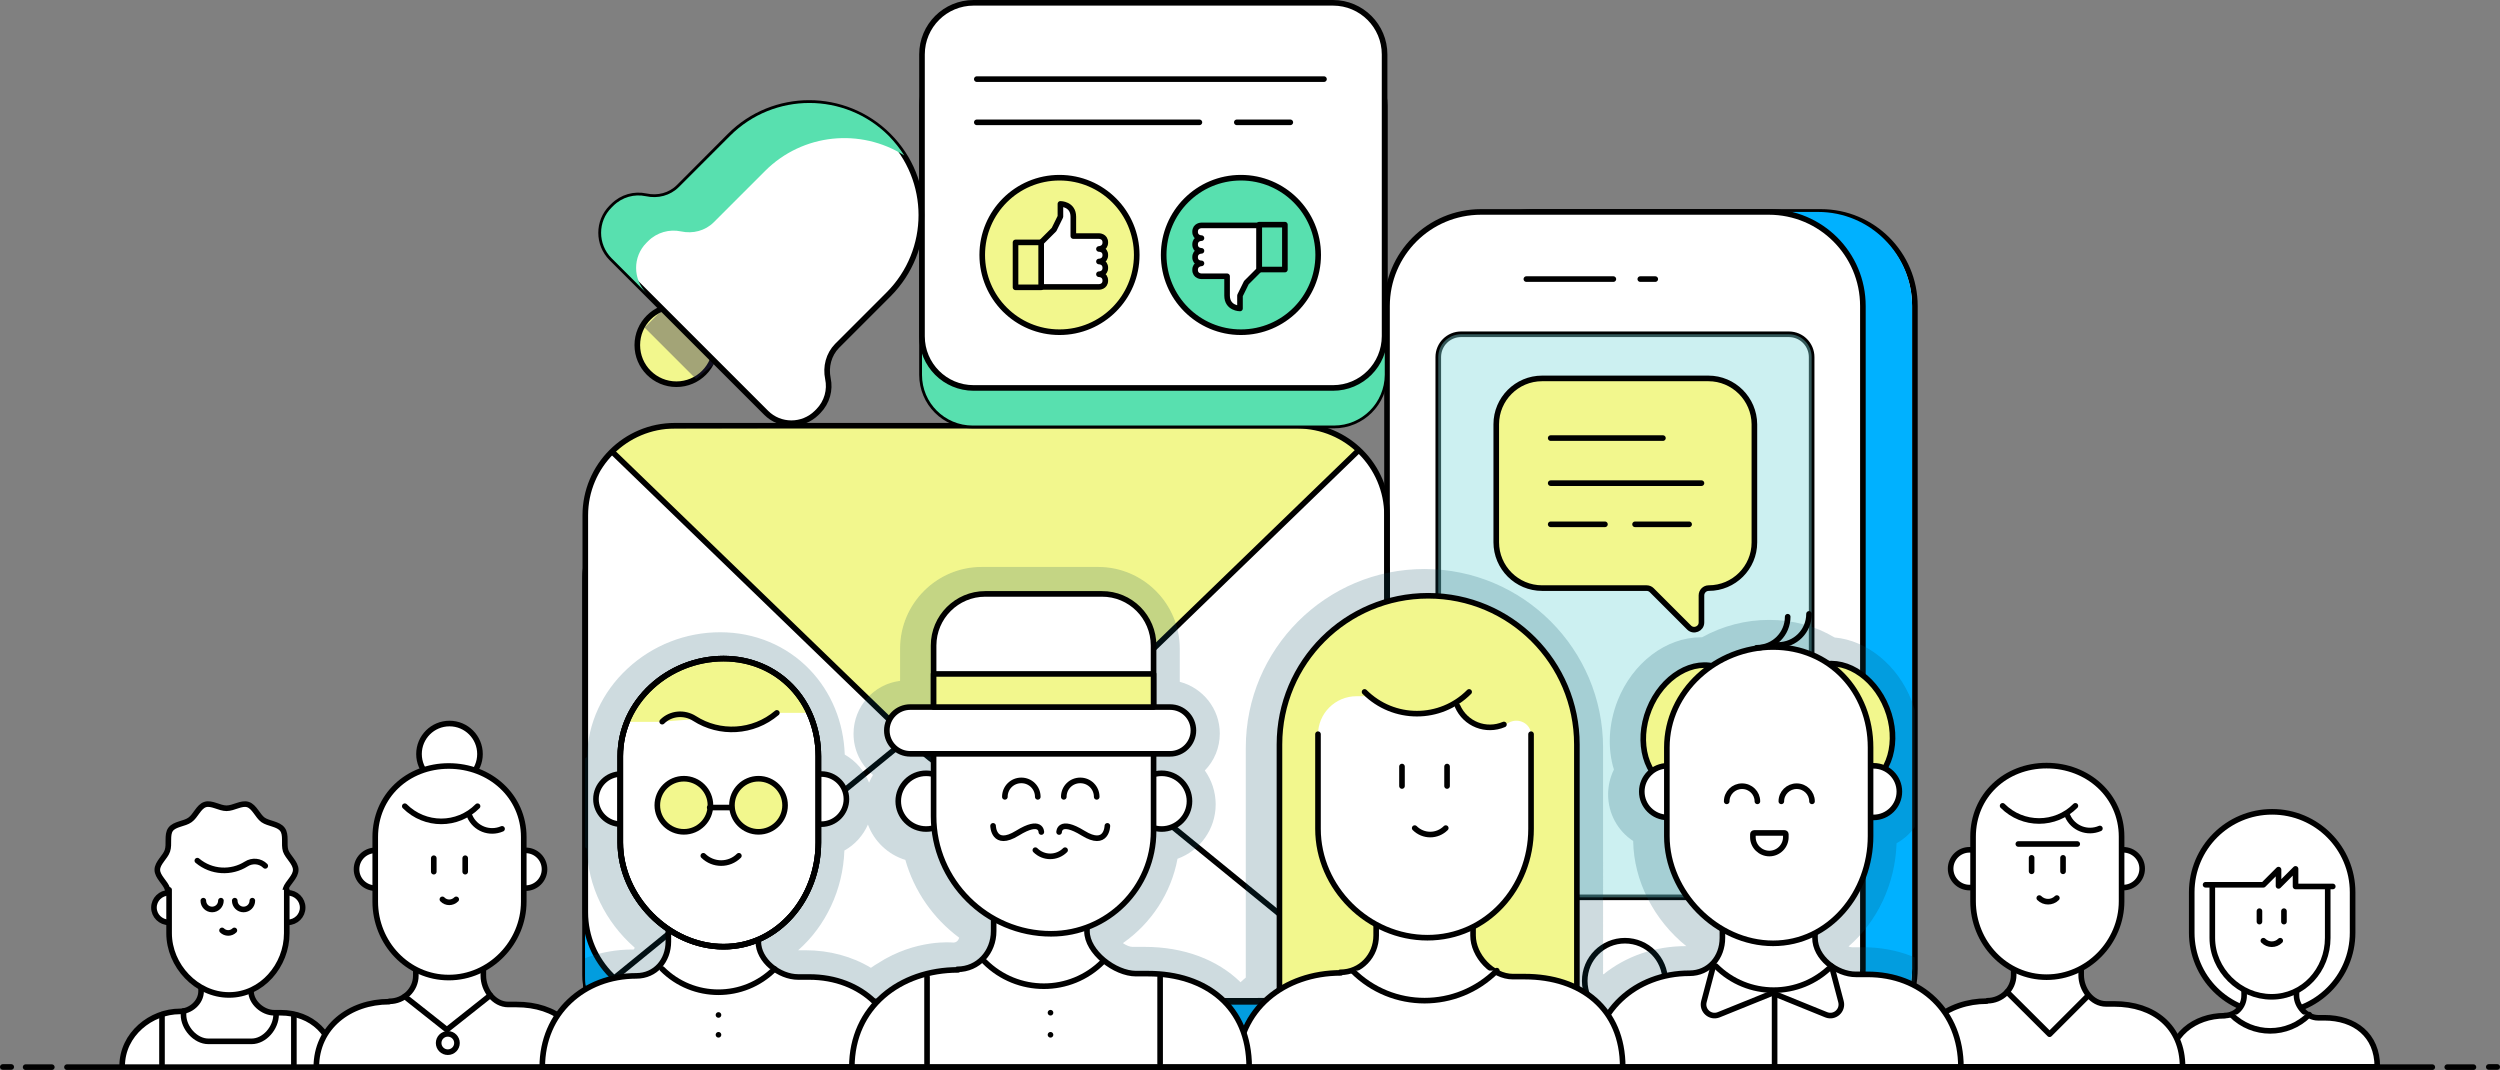 <?xml version="1.0" encoding="utf-8"?>
<!-- Generator: Adobe Illustrator 22.1.0, SVG Export Plug-In . SVG Version: 6.00 Build 0)  -->
<svg version="1.1" id="Layer_1" xmlns="http://www.w3.org/2000/svg" xmlns:xlink="http://www.w3.org/1999/xlink" x="0px" y="0px"
	 viewBox="0 0 1336.5 572.2" style="enable-background:new 0 0 1336.5 572.2;" xml:space="preserve">
<rect x="0" y="0" width="1336.5" height="572.2" fill="#808080" stroke="none"/>
<style type="text/css">
	.st0{fill:#FFFFFF;stroke:#000000;stroke-width:3;stroke-linecap:round;stroke-linejoin:round;stroke-miterlimit:10;}
	.st1{fill:#00B1FF;}
	.st2{opacity:0.4;fill:#80D9DD;}
	.st3{fill:#F2F78D;stroke:#000000;stroke-width:3;stroke-linecap:round;stroke-linejoin:round;stroke-miterlimit:10;}
	.st4{clip-path:url(#SVGID_2_);}
	.st5{clip-path:url(#SVGID_5_);}
	.st6{clip-path:url(#SVGID_7_);}
	.st7{fill:none;stroke:#000000;stroke-width:3;stroke-linecap:round;stroke-linejoin:round;stroke-miterlimit:10;}
	.st8{fill:#58E0AF;}
	.st9{fill:#58E0AF;stroke:#000000;stroke-width:3;stroke-linecap:round;stroke-linejoin:round;stroke-miterlimit:10;}
	.st10{opacity:0.4;fill:#2D2856;}
	.st11{clip-path:url(#SVGID_14_);}
	.st12{opacity:0.2;}
	.st13{fill:#084960;}
	.st14{fill:#FFFFFF;}
	.st15{clip-path:url(#SVGID_15_);fill:#F2F78D;}
</style>
<g>
	<g>
		<g>
			<path class="st0" d="M819.6,568.2h153.8c27.8,0,50.3-22.5,50.3-50.3V163.6c0-27.8-22.5-50.3-50.3-50.3H819.6
				c-27.8,0-50.3,22.5-50.3,50.3V518C769.4,545.7,791.9,568.2,819.6,568.2z"/>
			<path class="st1" d="M818.1,568.2h153.8c27.8,0,50.3-22.5,50.3-50.3V163.6c0-27.8-22.5-50.3-50.3-50.3H818.1
				c-27.8,0-50.3,22.5-50.3,50.3V518C767.8,545.7,790.3,568.2,818.1,568.2z"/>
			<path class="st0" d="M791.8,568.2h153.8c27.8,0,50.3-22.5,50.3-50.3V163.6c0-27.8-22.5-50.3-50.3-50.3H791.8
				c-27.8,0-50.3,22.5-50.3,50.3V518C741.5,545.7,764.1,568.2,791.8,568.2z"/>
			<path class="st0" d="M956.3,479.7H781.1c-6.8,0-12.2-5.5-12.2-12.2V190.9c0-6.8,5.5-12.2,12.2-12.2h175.2
				c6.8,0,12.2,5.5,12.2,12.2v276.5C968.5,474.2,963.1,479.7,956.3,479.7z"/>
			<path class="st2" d="M956.3,479.7H781.1c-6.8,0-12.2-5.5-12.2-12.2V190.9c0-6.8,5.5-12.2,12.2-12.2h175.2
				c6.8,0,12.2,5.5,12.2,12.2v276.5C968.5,474.2,963.1,479.7,956.3,479.7z"/>
			<circle class="st0" cx="868.7" cy="524.4" r="21.5"/>
			<g>
				<path class="st3" d="M913.3,202.3h-88.9c-13.5,0-24.5,11-24.5,24.5v63.1c0,13.5,11,24.5,24.5,24.5h55.9c1,0,2,0.4,2.7,1.1l20,20
					c2.4,2.4,6.6,0.7,6.6-2.7v-14.5c0-2.1,1.7-3.9,3.9-3.9l0,0c13.4,0,24.4-10.9,24.4-24.4v-63.2
					C937.8,213.3,926.8,202.3,913.3,202.3z"/>
				<g>
					<line class="st0" x1="829" y1="234.2" x2="889" y2="234.2"/>
					<line class="st0" x1="829" y1="258.3" x2="909.6" y2="258.3"/>
					<line class="st0" x1="829" y1="280.3" x2="858" y2="280.3"/>
					<line class="st0" x1="874.1" y1="280.3" x2="903" y2="280.3"/>
				</g>
			</g>
		</g>
		<g>
			<line class="st0" x1="816" y1="149.2" x2="862.5" y2="149.2"/>
			<line class="st0" x1="876.9" y1="149.2" x2="884.9" y2="149.2"/>
		</g>
	</g>
	<g>
		<g>
			<g>
				<g>
					<defs>
						<path id="SVGID_9_" d="M693.6,569.1H360.8c-26.5,0-47.9-21.5-47.9-47.9V309c0-26.5,21.5-47.9,47.9-47.9h332.8
							c26.5,0,47.9,21.5,47.9,47.9v212.2C741.5,547.6,720.1,569.1,693.6,569.1z"/>
					</defs>
					<use xlink:href="#SVGID_9_"  style="overflow:visible;fill:#FFFFFF;"/>
					<clipPath id="SVGID_2_">
						<use xlink:href="#SVGID_9_"  style="overflow:visible;"/>
					</clipPath>
					<g class="st4">
						<rect x="312.8" y="261" class="st0" width="428.7" height="308.1"/>
						<polygon class="st0" points="740.7,568.4 527.2,394.2 312.8,569.1 						"/>
						<path class="st0" d="M271.4,252.9l215.4,219.8c22.1,22.5,57.1,22.5,79.1,0l216.3-220.8L271.4,252.9z"/>
						<path class="st0" d="M312.8,261l180.4,174.5c18.5,17.9,47.8,17.9,66.3,0l181.2-175.3L312.8,261z"/>
					</g>
					
						<use xlink:href="#SVGID_9_"  style="overflow:visible;fill:none;stroke:#000000;stroke-width:3;stroke-linecap:round;stroke-linejoin:round;stroke-miterlimit:10;"/>
				</g>
				<path class="st0" d="M693.6,569.1H360.8c-26.5,0-47.9-21.5-47.9-47.9V309c0-26.5,21.5-47.9,47.9-47.9h332.8
					c26.5,0,47.9,21.5,47.9,47.9v212.2C741.5,547.6,720.1,569.1,693.6,569.1z"/>
			</g>
			<g>
				<g>
					<g>
						<g>
							<defs>
								<path id="SVGID_13_" d="M693.6,569.1H360.8c-26.5,0-47.9-21.5-47.9-47.9V309c0-26.5,21.5-47.9,47.9-47.9h332.8
									c26.5,0,47.9,21.5,47.9,47.9v212.2C741.5,547.6,720.1,569.1,693.6,569.1z"/>
							</defs>
							<clipPath id="SVGID_3_">
								<use xlink:href="#SVGID_13_"  style="overflow:visible;"/>
							</clipPath>
						</g>
					</g>
				</g>
				<g>
					<g>
						<g>
							<defs>
								<path id="SVGID_12_" d="M693.6,569.1H360.8c-26.5,0-47.9-21.5-47.9-47.9V309c0-26.5,21.5-47.9,47.9-47.9h332.8
									c26.5,0,47.9,21.5,47.9,47.9v212.2C741.5,547.6,720.1,569.1,693.6,569.1z"/>
							</defs>
							<use xlink:href="#SVGID_12_"  style="overflow:visible;fill:#00B1FF;"/>
							<clipPath id="SVGID_5_">
								<use xlink:href="#SVGID_12_"  style="overflow:visible;"/>
							</clipPath>
							<g class="st5">
								<rect x="312.8" y="261" class="st1" width="428.7" height="308.1"/>
								<polygon class="st1" points="740.7,568.4 527.2,394.2 312.8,569.1 								"/>
								<g>
									<path class="st1" d="M271.4,252.9l215.4,219.8c22.1,22.5,57.1,22.5,79.1,0l216.3-220.8L271.4,252.9z"/>
								</g>
								<path class="st1" d="M312.8,261l180.4,174.5c18.5,17.9,47.8,17.9,66.3,0l181.2-175.3L312.8,261z"/>
							</g>
						</g>
						<path class="st1" d="M693.6,569.1H360.8c-26.5,0-47.9-21.5-47.9-47.9V309c0-26.5,21.5-47.9,47.9-47.9h332.8
							c26.5,0,47.9,21.5,47.9,47.9v212.2C741.5,547.6,720.1,569.1,693.6,569.1z"/>
					</g>
				</g>
				<g>
					<g>
						<g>
							<defs>
								<path id="SVGID_11_" d="M693.6,569.1H360.8c-26.5,0-47.9-21.5-47.9-47.9V309c0-26.5,21.5-47.9,47.9-47.9h332.8
									c26.5,0,47.9,21.5,47.9,47.9v212.2C741.5,547.6,720.1,569.1,693.6,569.1z"/>
							</defs>
							<clipPath id="SVGID_6_">
								<use xlink:href="#SVGID_11_"  style="overflow:visible;"/>
							</clipPath>
						</g>
					</g>
				</g>
			</g>
		</g>
		<g>
			<g>
				<g>
					<defs>
						<path id="SVGID_1_" d="M693.6,535.6H360.8c-26.5,0-47.9-21.5-47.9-47.9V275.5c0-26.5,21.5-47.9,47.9-47.9h332.8
							c26.5,0,47.9,21.5,47.9,47.9v212.2C741.5,514.1,720.1,535.6,693.6,535.6z"/>
					</defs>
					<clipPath id="SVGID_7_">
						<use xlink:href="#SVGID_1_"  style="overflow:visible;"/>
					</clipPath>
					<g class="st6">
						<rect x="312.8" y="227.5" class="st0" width="428.7" height="308.1"/>
						<polygon class="st0" points="740.7,534.9 527.2,360.7 312.8,535.6 						"/>
						<path class="st3" d="M312.8,227.5L493.3,402c18.5,17.9,47.8,17.9,66.3,0l181.2-175.3L312.8,227.5z"/>
					</g>
				</g>
				<path class="st7" d="M693.6,535.6H360.8c-26.5,0-47.9-21.5-47.9-47.9V275.5c0-26.5,21.5-47.9,47.9-47.9h332.8
					c26.5,0,47.9,21.5,47.9,47.9v212.2C741.5,514.1,720.1,535.6,693.6,535.6z"/>
			</g>
		</g>
	</g>
	<g>
		<path class="st0" d="M713.1,227.5H520c-15,0-27.1-12.1-27.1-27.1V56.5c0-15,12.1-27.1,27.1-27.1h193.2c15,0,27.1,12.1,27.1,27.1
			v143.9C740.2,215.4,728.1,227.5,713.1,227.5z"/>
		<path class="st8" d="M713.1,227.5H520c-15,0-27.1-12.1-27.1-27.1V56.5c0-15,12.1-27.1,27.1-27.1h193.2c15,0,27.1,12.1,27.1,27.1
			v143.9C740.2,215.4,728.1,227.5,713.1,227.5z"/>
		<path class="st0" d="M712.6,207.4H520.5c-15.3,0-27.6-12.4-27.6-27.6V29.1c0-15.3,12.4-27.6,27.6-27.6h192.1
			c15.3,0,27.6,12.4,27.6,27.6v150.6C740.2,195,727.9,207.4,712.6,207.4z"/>
		<line class="st0" x1="522.2" y1="42.3" x2="707.8" y2="42.3"/>
		<line class="st0" x1="522.2" y1="65.4" x2="641.2" y2="65.4"/>
		<circle class="st3" cx="566.4" cy="136.3" r="41.3"/>
		<circle class="st9" cx="663.4" cy="136.3" r="41.3"/>
		<line class="st0" x1="661.2" y1="65.4" x2="689.8" y2="65.4"/>
		<g id="XMLID_13_">
			<path id="XMLID_15_" class="st0" d="M556.6,129.6l6.9-6.9l3.4-6.9V109c0,0,6.9,0,6.9,6.9s0,6.9,0,6.9v3.4h13.7c0,0,3.4,0,3.4,3.4
				c0,3.4-3.4,3.5-3.4,3.5s3.4-0.1,3.4,3.3c0,3.4-3.4,3.4-3.4,3.4s3.4,0,3.4,3.4c0,3.4-3.4,3.4-3.4,3.4s3.4,0,3.4,3.4
				c0,3.4-3.4,3.4-3.4,3.4h-30.9V129.6z"/>
			<rect id="XMLID_14_" x="542.9" y="129.6" class="st3" width="13.7" height="24"/>
		</g>
		<g id="XMLID_10_">
			<path id="XMLID_12_" class="st0" d="M673.2,144.2l-6.9,6.9l-3.4,6.9v6.9c0,0-6.9,0-6.9-6.9c0-6.9,0-6.9,0-6.9v-3.4h-13.7
				c0,0-3.4,0-3.4-3.4c0-3.4,3.4-3.5,3.4-3.5s-3.4,0.1-3.4-3.3c0-3.4,3.4-3.4,3.4-3.4s-3.4,0-3.4-3.4c0-3.4,3.4-3.4,3.4-3.4
				s-3.4,0-3.4-3.4s3.4-3.4,3.4-3.4h30.9V144.2z"/>
			<rect id="XMLID_11_" x="673.2" y="120.1" class="st9" width="13.7" height="24"/>
		</g>
	</g>
	<g>
		<circle class="st3" cx="361.6" cy="184.5" r="20.9"/>
		<polygon class="st10" points="372.1,202.6 344.6,175.1 370.8,148.9 400.7,178.8 		"/>
		<path class="st0" d="M442.6,202.4c-1.3-6.3,0.4-12.9,4.9-17.5l27.5-27.5c23.4-23.4,23.4-61.4,0-84.8l0,0
			c-23.4-23.4-61.4-23.4-84.8,0L362.9,100c-4.6,4.6-11.2,6.3-17.6,4.9c-6.1-1.3-12.7,0.4-17.5,5.2l-0.9,0.9c-7.4,7.4-7.4,19.5,0,27
			l82.7,82.7c7.4,7.4,19.5,7.4,27,0l0.9-0.9C442.2,215,443.9,208.4,442.6,202.4z"/>
		<path class="st8" d="M345.6,129.8l0.9-0.9c4.7-4.7,11.4-6.5,17.5-5.2c6.4,1.4,13-0.3,17.6-4.9L409,91.4
			c20.2-20.2,51.2-23,74.4-8.3c-2.3-3.7-5.1-7.2-8.3-10.5c-23.4-23.4-61.4-23.4-84.8,0L362.9,100c-4.6,4.6-11.2,6.3-17.6,4.9
			c-6.1-1.3-12.7,0.4-17.5,5.2l-0.9,0.9c-7.4,7.4-7.4,19.5,0,27l18.8,18.8C338.2,149.3,338.2,137.2,345.6,129.8z"/>
	</g>
</g>
<g>
	<defs>
		<rect id="SVGID_10_" x="312.6" y="286.6" width="711.1" height="283.4"/>
	</defs>
	<clipPath id="SVGID_14_">
		<use xlink:href="#SVGID_10_"  style="overflow:visible;"/>
	</clipPath>
	<g class="st11">
		<g class="st12">
			<path class="st13" d="M1263.6,535.3l7.1-7.2h-6.2c4.5-8.4,7-17.9,7-27.8v-21.6c0-32.5-26.5-59-59-59c-25,0-46.4,15.6-55,37.6
				c-1.8-5.1-5.3-9.5-9.7-12.6c-2.2-28.2-26-49.8-56-49.8c-14.9,0-28.7,5.4-38.9,15.2c-9.4,9-15,20.9-16.1,33.9
				c-7.3,4.6-12.2,12.8-12.2,22c0,9.3,4.8,17.4,12.1,22c1,12.7,6.1,24.4,14.3,33.5c-3.1,0.4-6.2,1.1-9.2,2
				c-11.9-11-28-17.1-45.9-17.1H990c-0.6,0-1.2-0.2-1.8-0.4c15.4-13.3,25-33.5,25.7-55.2c9.2-5.1,15.4-14.9,15.4-26.1
				c0-5.8-1.7-11.4-4.7-16.1c2.6-10.7,1.7-22.8-2.7-34.1c-7.5-19-23.8-32.1-41.1-33.7c-10.4-6.2-22.4-9.4-35-9.4
				c-12.6,0-24.9,3.2-35.9,9.3c-0.2,0-0.4,0-0.6,0c-18.6,0-36.5,13.6-44.5,33.8c-4.9,12.5-5.5,25.6-2,36.9c-2,4.1-3.1,8.6-3.1,13.3
				c0,10.4,5.3,19.6,13.4,24.9c0.3,21.3,11.1,42.3,28.4,56.2c-0.1,0-0.2,0-0.3,0c-16.5,0-32,5.4-44,15.1c-0.1-0.1-0.1-0.1-0.2-0.2
				V399.7c0-52.7-42.8-95.5-95.5-95.5s-95.5,42.8-95.5,95.5v122.9c-0.9,0.8-1.9,1.6-2.8,2.5c-12.4-12.1-30.3-18.9-51.4-18.9h-6.5
				c-1.3,0-3.2-0.8-5-2c15.2-10.6,25.8-26.8,29.2-45.1c11.9-4.3,20.4-15.7,20.4-29.1c0-6.7-2.2-13-5.8-18.1c5-5.1,8-12.1,8-19.8
				c0-13.2-9.1-24.4-21.4-27.6v-17.8c0-24-19.6-43.6-43.6-43.6h-62.3c-24,0-43.6,19.6-43.6,43.6V364c-14,1.7-24.9,13.7-24.9,28.3
				c0,8.8,4,16.7,10.4,22c-0.8,1.3-1.5,2.7-2.1,4.1c-2.5-6.4-7.1-11.6-13-15c-0.6-17.4-7.2-33.4-18.7-45.4
				c-12.4-12.9-29.4-20-47.9-20c-18.4,0-36,6.9-49.5,19.4c-13.6,12.6-21.3,29.4-21.7,47.3c-7.9,5.3-13,14.2-13,24.5
				c0,10.2,5.1,19.2,13,24.5c0.4,19.9,9.9,39.3,25.5,52.9c-0.2,0.7-0.4,1-0.5,1c0,0-0.2,0-0.4,0c-17.7,0-33.7,6.1-45.7,17
				c-4.5-1.4-9.2-2.2-14.2-2.5c9.1-9.5,14.7-21.8,15.6-35.1c6.7-4.7,11.1-12.5,11.1-21.4c0-8.8-4.4-16.7-11.2-21.4
				c-1.3-16.4-9.8-30.9-23.3-39.9c0-0.1,0-0.2,0-0.3c0-17.8-14.5-32.3-32.3-32.3c-17.8,0-32.2,14.4-32.3,32.2
				c-13.7,9.2-22.3,24.1-23.3,41.1c-6.1,4.8-10,12.2-10,20.5c0,8.3,3.9,15.7,10,20.5c0.7,13.2,5.9,25.5,14.4,35
				c-10.4,1.4-19.7,5.4-27.3,11.4c-3.4-1.8-7.1-3.1-10.9-4c4.5-6.8,7.4-14.7,8.2-23c5.4-4.4,8.8-11,8.8-18.5
				c0-5.9-2.2-11.3-5.8-15.5c0.1-1.5,0.2-3.1,0.2-4.7c0-28.1-23-50.9-51.2-50.9c-28.2,0-51.2,22.8-51.2,50.9c0,2.4,0.2,4.7,0.5,7
				c-2.5,3.8-4,8.4-4,13.1c0,7.2,3.2,13.7,8.3,18c0.7,7.6,3.3,15.1,7.4,21.6v2.2c-17.5,5.7-32.7,21.5-32.7,43v16h145.5v-0.3h79v0.7
				h733.4v0h175.5V588h104.1v-16C1284.8,555.5,1276.7,542.3,1263.6,535.3z M469.3,515c-1.3,0.8-2.5,1.5-3.7,2.4
				c-10.1-6.1-22.2-9.4-35.1-9.4h-3.8c14.7-12.9,24-32.4,24.7-53.3c5.6-3.1,10-8,12.6-13.9c3.3,9,10.8,16.1,20,18.9
				c4.7,16.6,14.8,31.2,28.8,41.6c-0.4,1.2-1.2,2.6-3.2,2.6C509.6,503.9,489.8,501.7,469.3,515z M1155,528.6
				c-6.7-3.4-14.3-5.5-22.7-6c9.1-9.5,14.7-21.8,15.6-35.1c2.1-1.5,4-3.3,5.6-5.3v18.2c0,10.1,2.6,19.7,7.2,28.2H1155z"/>
		</g>
	</g>
</g>
<g>
	<g>
		<g>
			<g>
				<g>
					<g>
						<path class="st14" d="M158.1,465c0,3.8-4.3,6.8-5.4,10.2c-1.2,3.5,0.4,8.5-1.7,11.4c-2.2,3-7.4,2.9-10.4,5.1
							c-3,2.1-4.6,7.1-8.1,8.2c-3.4,1.1-7.6-2-11.4-2c-3.8,0-8,3.1-11.4,2c-3.5-1.1-5.2-6.1-8.1-8.2c-3-2.1-8.2-2.1-10.4-5.1
							c-2.2-2.9-0.6-7.9-1.7-11.4c-1.1-3.4-5.4-6.5-5.4-10.2s4.3-6.8,5.4-10.2c1.2-3.5-0.4-8.5,1.7-11.4c2.2-3,7.4-2.9,10.4-5.1
							c3-2.1,4.6-7.1,8.1-8.2c3.4-1.1,7.6,2,11.4,2c3.8,0,8-3.1,11.4-2c3.5,1.1,5.2,6.1,8.1,8.2c3,2.1,8.2,2.1,10.4,5.1
							c2.2,2.9,0.6,7.9,1.7,11.4C153.9,458.2,158.1,461.3,158.1,465z"/>
						<path class="st7" d="M158.1,465c0,3.8-4.3,6.8-5.4,10.2c-1.2,3.5,0.4,8.5-1.7,11.4c-2.2,3-7.4,2.9-10.4,5.1
							c-3,2.1-4.6,7.1-8.1,8.2c-3.4,1.1-7.6-2-11.4-2c-3.8,0-8,3.1-11.4,2c-3.5-1.1-5.2-6.1-8.1-8.2c-3-2.1-8.2-2.1-10.4-5.1
							c-2.2-2.9-0.6-7.9-1.7-11.4c-1.1-3.4-5.4-6.5-5.4-10.2s4.3-6.8,5.4-10.2c1.2-3.5-0.4-8.5,1.7-11.4c2.2-3,7.4-2.9,10.4-5.1
							c3-2.1,4.6-7.1,8.1-8.2c3.4-1.1,7.6,2,11.4,2c3.8,0,8-3.1,11.4-2c3.5,1.1,5.2,6.1,8.1,8.2c3,2.1,8.2,2.1,10.4,5.1
							c2.2,2.9,0.6,7.9,1.7,11.4C153.9,458.2,158.1,461.3,158.1,465z"/>
					</g>
					<path class="st0" d="M156.4,471"/>
					<path class="st0" d="M178.9,570c0-17.1-12.3-28.6-28.9-28.6h-3.5c-6,0-12.3-5.5-12.3-11.5v-3.7h-26.7v3.7
						c0,6-5.7,10.8-11.4,10.8l0,0c-15.2,0-30.8,12.1-30.8,29.3"/>
					<path class="st0" d="M101.9,561.4"/>
					<g>
						<ellipse class="st0" cx="90.3" cy="485.2" rx="8" ry="7.9"/>
						<ellipse class="st0" cx="153.8" cy="485.2" rx="8" ry="7.9"/>
						<path class="st0" d="M90.4,475.7v23.2c0,17.3,14.6,33,32,33h0.1c17.4,0,30.8-15.7,30.8-33v-23.2"/>
					</g>
				</g>
			</g>
			<g>
				<path class="st0" d="M105.5,460.1c7.6,6.4,18.2,6.8,26.1,1.8c3.3-2.1,7.5-1.7,10.2,1v0"/>
				<path class="st0" d="M134.9,481.5c0,2.6-2.1,4.7-4.7,4.7c-2.6,0-4.7-2.1-4.7-4.7"/>
				<path class="st0" d="M118.1,481.5c0,2.6-2.1,4.7-4.7,4.7s-4.7-2.1-4.7-4.7"/>
				<path class="st7" d="M118.7,497.4c1.8,1.8,4.8,1.8,6.6,0"/>
			</g>
			<line class="st0" x1="86.6" y1="542.4" x2="86.6" y2="569"/>
			<line class="st0" x1="157.1" y1="542.4" x2="157.1" y2="569"/>
			<path class="st7" d="M147.6,542.4L147.6,542.4c0,7-6.1,14.3-13.1,14.3h-23.1c-7,0-13.3-7.3-13.3-14.2v-0.1v-1.9"/>
		</g>
		<g>
			<path class="st0" d="M1214.7,541.6L1214.7,541.6c23.7,0,43-19.2,43-43V477c0-23.7-19.2-43-43-43l0,0c-23.7,0-43,19.2-43,43v21.6
				C1171.7,522.4,1190.9,541.6,1214.7,541.6z"/>
			<g>
				<g>
					<g>
						<g>
							<path class="st0" d="M1270.9,570.2c0-16.8-12-26.1-28.3-26.1h-3.4c-5.9,0-11.5-6-11.5-11.9v-3h-28v3
								c0,5.9-4.5,10.7-10.4,10.7l0.1,0.1c-16.3,0-29.9,10.5-29.9,27.3H1270.9z"/>
							<path class="st0" d="M1195.4,563.3"/>
							<g>
								<path class="st0" d="M1244.4,474.1v27.3c0,17.1-12.9,31.5-30,31.5h0c-17.1,0-31.7-14.4-31.7-31.5v-27.3"/>
							</g>
						</g>
					</g>
				</g>
				<g>
					<path class="st0" d="M1210,502.9c2.5,2.5,6.5,2.5,9,0"/>
				</g>
				<g>
					<line class="st0" x1="1207.9" y1="487.1" x2="1207.9" y2="492.7"/>
					<line class="st0" x1="1221" y1="487.1" x2="1221" y2="492.7"/>
				</g>
			</g>
			<g>
				<path class="st0" d="M1192.8,542.4c11.5,11.6,30.2,11.6,41.7,0"/>
			</g>
			<polyline class="st0" points="1179.1,473 1210,473 1218.1,464.9 1218.1,473.6 1227.2,464.5 1227.2,473.9 1247.1,473.9 			"/>
		</g>
		<g>
			<circle class="st0" cx="240.3" cy="403.1" r="16.3"/>
			<g>
				<g>
					<g>
						<g>
							<path class="st0" d="M312.6,570.7c0-21.7-15.5-33.7-36.5-33.7h-4.4c-7.6,0-13.3-7.8-13.3-15.4v-3.9h-36.1v3.9
								c0,7.6-6.5,13.7-14.1,13.7l-0.2,0.2c-21,0-38.9,13.5-38.9,35.1H312.6z"/>
							<path class="st0" d="M215.3,561.7"/>
							<g>
								<ellipse class="st0" cx="200.7" cy="464.7" rx="10.1" ry="10.1"/>
								<ellipse class="st0" cx="281" cy="464.7" rx="10.1" ry="10.1"/>
								<path class="st0" d="M280,482c0,22-18.1,40.6-40.1,40.6h0c-22,0-39.3-18.5-39.3-40.6v-34.5c0-22,17.3-38,39.3-38h0
									c22,0,40.1,16,40.1,38V482z"/>
							</g>
						</g>
					</g>
				</g>
				<g>
					<line class="st0" x1="231.9" y1="458.8" x2="231.9" y2="466"/>
					<line class="st0" x1="248.7" y1="458.8" x2="248.7" y2="466"/>
					<path class="st0" d="M241.9,471"/>
					<path class="st0" d="M243.9,480.8c-2.1,2.1-5.4,2.1-7.4,0"/>
				</g>
				<path class="st0" d="M216.4,431c10.8,10.8,28.2,10.8,38.9,0"/>
				<path class="st0" d="M251.1,436.3c2.9,6.7,10.6,9.7,17.3,6.8"/>
			</g>
			<polyline class="st0" points="216.4,532.7 238.9,550.5 262.1,532.1 			"/>
			<circle class="st0" cx="239.4" cy="557.6" r="4.9"/>
		</g>
		<g>
			<g>
				<g>
					<g>
						<path class="st0" d="M1166.8,570.4c0-21.7-15.5-33.7-36.5-33.7h-4.4c-7.6,0-13.3-7.8-13.3-15.4v-3.9h-36.1v3.9
							c0,7.6-6.5,13.7-14.1,13.7l-0.2,0.2c-21,0-38.9,13.5-38.9,35.1H1166.8z"/>
						<path class="st0" d="M1069.5,561.4"/>
						<g>
							<ellipse class="st0" cx="1052.9" cy="464.4" rx="10.1" ry="10.1"/>
							<ellipse class="st0" cx="1135.1" cy="464.4" rx="10.1" ry="10.1"/>
							<path class="st0" d="M1134.2,481.8c0,22-18.1,40.6-40.1,40.6h0c-22,0-39.3-18.5-39.3-40.6v-34.5c0-22,17.3-38,39.3-38h0
								c22,0,40.1,16,40.1,38V481.8z"/>
						</g>
					</g>
				</g>
			</g>
			<g>
				<line class="st0" x1="1086.1" y1="458.6" x2="1086.1" y2="465.8"/>
				<line class="st0" x1="1102.9" y1="458.6" x2="1102.9" y2="465.8"/>
			</g>
			<path class="st0" d="M1070.6,430.8c10.8,10.8,28.2,10.8,38.9,0"/>
			<path class="st0" d="M1105.3,436.1c2.9,6.7,10.6,9.7,17.3,6.8"/>
			<line class="st0" x1="1079" y1="451.2" x2="1110.5" y2="451.2"/>
			<path class="st7" d="M1090.2,480.1c2.6,2.6,6.8,2.6,9.4,0"/>
		</g>
		<g>
			<g>
				<g>
					<g>
						<g>
							
								<ellipse transform="matrix(0.369 -0.929 0.929 0.369 210.809 1087.749)" class="st3" cx="906.4" cy="388.6" rx="34.5" ry="26.6"/>
							
								<ellipse transform="matrix(0.929 -0.369 0.369 0.929 -73.94 390.533)" class="st3" cx="984.4" cy="388.6" rx="26.6" ry="34.5"/>
							<path class="st0" d="M1048.3,570.4c0-29.7-21.3-49.5-50-49.5h-6.1c-10.4,0-21.9-9-21.9-19.5v-7h-49.5v7
								c0,10.4-7.1,18.9-17.6,18.9l0,0c-28.8,0-51.8,20.4-51.8,50.1H1048.3z"/>
							<path class="st0" d="M914.8,556.4"/>
							<g>
								<ellipse class="st0" cx="891.5" cy="423.2" rx="13.8" ry="13.8"/>
								<ellipse class="st0" cx="1001.6" cy="423.2" rx="13.8" ry="13.8"/>
								<path class="st0" d="M1000,447c0,30.2-21.9,57.3-52.1,57.3h0c-30.2,0-56.8-27.1-56.8-57.3v-47.4c0-30.2,26.6-53.7,56.8-53.7
									h0c30.2,0,52.1,23.5,52.1,53.7V447z"/>
							</g>
							<path class="st7" d="M967.1,328.2c0,9.2-7.4,16.6-16.6,16.6"/>
							<path class="st7" d="M955.7,329.7c0,9.2-7.4,16.6-16.6,16.6"/>
						</g>
						<g>
							<path class="st0" d="M923.1,428.4c0-4.5,3.7-8.1,8.2-8.1c4.5,0,8.2,3.6,8.2,8.1"/>
							<path class="st0" d="M952.3,428.4c0-4.5,3.7-8.1,8.2-8.1c4.5,0,8.2,3.6,8.2,8.1"/>
						</g>
					</g>
					<path class="st0" d="M917.3,516.5c17.1,17.1,44.7,17.1,61.8,0"/>
					<path class="st7" d="M915.6,517.7l-4.7,17.8c-1.2,4.7,3.4,8.8,7.9,7l29.2-11.8"/>
					<path class="st7" d="M979.5,517.7l4.7,17.8c1.2,4.7-3.4,8.8-7.9,7L947,530.6"/>
					<line class="st0" x1="948.7" y1="532.3" x2="948.7" y2="569.6"/>
					<path class="st0" d="M945.9,456.3L945.9,456.3c-4.8,0-8.8-3.9-8.8-8.7V446c0-0.4,0.3-0.7,0.7-0.7H954c0.4,0,0.7,0.3,0.7,0.7
						v1.5C954.7,452.4,950.7,456.3,945.9,456.3z"/>
				</g>
				<g>
					<g>
						<g>
							<g>
								<path class="st0" d="M481.3,570.4c0-28.9-20.7-48.1-48.7-48.1h-5.9c-10.1,0-21.3-8.8-21.3-18.9v-6.8h-48.1v6.8
									c0,10.1-6.9,18.3-17.1,18.3l0,0c-28,0-50.3,19.8-50.3,48.7H481.3z"/>
								<path class="st0" d="M351.5,556.8"/>
								<g>
									<ellipse class="st0" cx="332" cy="427.2" rx="13.4" ry="13.4"/>
									<ellipse class="st0" cx="439.1" cy="427.2" rx="13.4" ry="13.4"/>
									<path class="st0" d="M437.5,450.4c0,29.4-21.3,55.7-50.7,55.7h0c-29.3,0-55.2-26.4-55.2-55.7v-46.1
										c0-29.4,25.9-52.2,55.2-52.2h0c29.3,0,50.7,22.9,50.7,52.2V450.4z"/>
								</g>
							</g>
						</g>
						<g>
							<defs>
								<path id="SVGID_4_" d="M437.5,450.4c0,29.4-21.3,55.7-50.7,55.7h0c-29.3,0-55.2-26.4-55.2-55.7v-46.1
									c0-29.4,25.9-52.2,55.2-52.2h0c29.3,0,50.7,22.9,50.7,52.2V450.4z"/>
							</defs>
							<clipPath id="SVGID_15_">
								<use xlink:href="#SVGID_4_"  style="overflow:visible;"/>
							</clipPath>
							<path class="st15" d="M414,381.1h29.4l2.6-47.8H320.9v52.6h33h0c4.6-4.6,11.8-5.2,17.3-1.7c13.4,8.6,31.3,7.8,44-3"/>
							<use xlink:href="#SVGID_4_"  style="overflow:visible;fill:none;stroke:#000000;stroke-width:3;stroke-miterlimit:10;"/>
						</g>
						<g>
							<path class="st3" d="M415.3,381.1c-12.7,10.8-30.6,11.6-44,3c-5.5-3.5-12.7-2.9-17.3,1.7h0"/>
							<path class="st0" d="M395,457.5c-5.2,5.2-13.7,5.2-19,0"/>
							<g>
								<ellipse class="st3" cx="365.6" cy="430.5" rx="14.2" ry="14.2"/>
								<ellipse class="st3" cx="405.5" cy="430.5" rx="14.2" ry="14.2"/>
								<line class="st3" x1="379.4" y1="431.7" x2="391" y2="431.7"/>
							</g>
						</g>
						<path class="st0" d="M354,518c16.6,16.6,43.5,16.6,60.1,0"/>
						<g>
							<line class="st0" x1="384.1" y1="542.6" x2="384.1" y2="542.6"/>
							<line class="st0" x1="384.1" y1="553.2" x2="384.1" y2="553.2"/>
						</g>
					</g>
					<path class="st7" d="M437.5,450.4c0,29.4-21.3,55.7-50.7,55.7h0c-29.3,0-55.2-26.4-55.2-55.7v-46.1c0-29.4,25.9-52.2,55.2-52.2
						h0c29.3,0,50.7,22.9,50.7,52.2V450.4z"/>
				</g>
				<g>
					<path class="st3" d="M684,541.2h159V398c0-43.9-35.6-79.5-79.5-79.5h0c-43.9,0-79.5,35.6-79.5,79.5V541.2z"/>
					<path class="st14" d="M818.5,392.8c0-6-6.8-9.4-12-6.4c-2.9,1.7-6.4,2.7-10,2.7c-9.9,0-18.1-7.3-19.4-16.9h-51.9
						c-11.4,0-20.6,9.2-20.6,20.6v30.2h114V393C818.5,392.9,818.5,392.9,818.5,392.8z"/>
					<g>
						<g>
							<g>
								<g>
									<path class="st0" d="M867.5,570.4c0-31.1-22.2-48.3-52.4-48.3h-6.3c-10.9,0-21.3-11.1-21.3-22v-5.6h-51.8v5.6
										c0,10.9-8.3,19.7-19.2,19.7l0.3,0.3c-30.1,0-55.2,19.3-55.2,50.4H867.5z"/>
									<path class="st0" d="M727.9,557.5"/>
									<g>
										<path class="st0" d="M818.5,392.5v50.6c0,31.6-23.8,58.2-55.4,58.2h0c-31.6,0-58.5-26.6-58.5-58.2v-50.6"/>
									</g>
								</g>
							</g>
						</g>
						<g>
							<line class="st0" x1="749.5" y1="409.8" x2="749.5" y2="420.2"/>
							<line class="st0" x1="773.6" y1="409.8" x2="773.6" y2="420.2"/>
							<path class="st0" d="M756.3,442.7c4.6,4.6,12,4.6,16.6,0"/>
						</g>
						<path class="st3" d="M729.5,369.9c15.5,15.5,40.5,15.5,55.9,0"/>
						<path class="st3" d="M779.2,377.5c4.2,9.6,15.2,13.9,24.8,9.8"/>
					</g>
					<g>
						<path class="st0" d="M723,518.9c21.3,21.4,55.8,21.4,77.2,0"/>
					</g>
				</g>
				<g>
					<g>
						<g>
							<path class="st0" d="M667.8,570.4c0-32.1-22.9-49.9-54-49.9h-6.5c-11.2,0-26.2-11.5-26.2-22.7V492h-49.9v5.8
								c0,11.2-8.2,20.4-19.4,20.4l0.4,0.3c-31.1,0-56.8,19.9-56.8,52H667.8z"/>
							<path class="st0" d="M523.8,557.1"/>
							<g>
								<ellipse class="st0" cx="495.1" cy="428.3" rx="14.9" ry="14.9"/>
								<ellipse class="st0" cx="621" cy="428.3" rx="14.9" ry="14.9"/>
								<path class="st0" d="M616.7,345.1v99.3c0,30.3-24.5,54.8-54.8,54.8h0c-34.5,0-62.8-28.2-62.8-62.8v-91.3
									c0-15.2,12.4-27.6,27.6-27.6h62.3C604.3,317.4,616.7,329.8,616.7,345.1z"/>
							</g>
						</g>
						<path class="st0" d="M502.2,443.2"/>
					</g>
					<path class="st0" d="M526.4,514.1c17.5,17.5,45.8,17.5,63.2,0"/>
					<path class="st0" d="M638,390.5c0,6.9-5.6,12.5-12.5,12.5H486.6c-6.9,0-12.5-5.6-12.5-12.5v0c0-6.9,5.6-12.5,12.5-12.5h138.9
						C632.5,378,638,383.6,638,390.5L638,390.5z"/>
					<g>
						<line class="st0" x1="495.6" y1="522.3" x2="495.6" y2="568.6"/>
						<line class="st0" x1="620.2" y1="522.3" x2="620.2" y2="568.6"/>
					</g>
					<g>
						<line class="st0" x1="561.6" y1="541.4" x2="561.6" y2="541.4"/>
						<line class="st0" x1="561.6" y1="553.2" x2="561.6" y2="553.2"/>
					</g>
					<g>
						<g>
							<path class="st0" d="M530.9,441.5c0,0,0.2,11.8,13,3.9c12.8-7.9,12.8-0.6,12.8-0.6"/>
							<path class="st0" d="M592,441.5c0,0-0.2,11.8-13,3.9c-12.8-7.9-12.8-0.6-12.8-0.6"/>
						</g>
						<path class="st0" d="M553.5,454.5c4.4,4.4,11.5,4.4,15.9,0"/>
						<g>
							<path class="st0" d="M537.2,426c0-4.9,3.9-8.8,8.8-8.8s8.8,3.9,8.8,8.8"/>
							<path class="st0" d="M568.7,426c0-4.9,3.9-8.8,8.8-8.8s8.8,3.9,8.8,8.8"/>
						</g>
					</g>
					<rect x="499.1" y="360.3" class="st3" width="117.6" height="17.7"/>
				</g>
			</g>
		</g>
		<line class="st0" x1="35.8" y1="570.5" x2="1300.3" y2="570.5"/>
		<g>
			<line class="st0" x1="1308.3" y1="570.5" x2="1322.3" y2="570.5"/>
			<line class="st0" x1="13.7" y1="570.5" x2="27.7" y2="570.5"/>
			<line class="st0" x1="1330.5" y1="570.4" x2="1335" y2="570.4"/>
			<line class="st0" x1="1.5" y1="570.4" x2="6" y2="570.4"/>
		</g>
		<polyline class="st0" points="1073,530.3 1095.7,552.9 1115.9,532.7 		"/>
	</g>
</g>
</svg>
